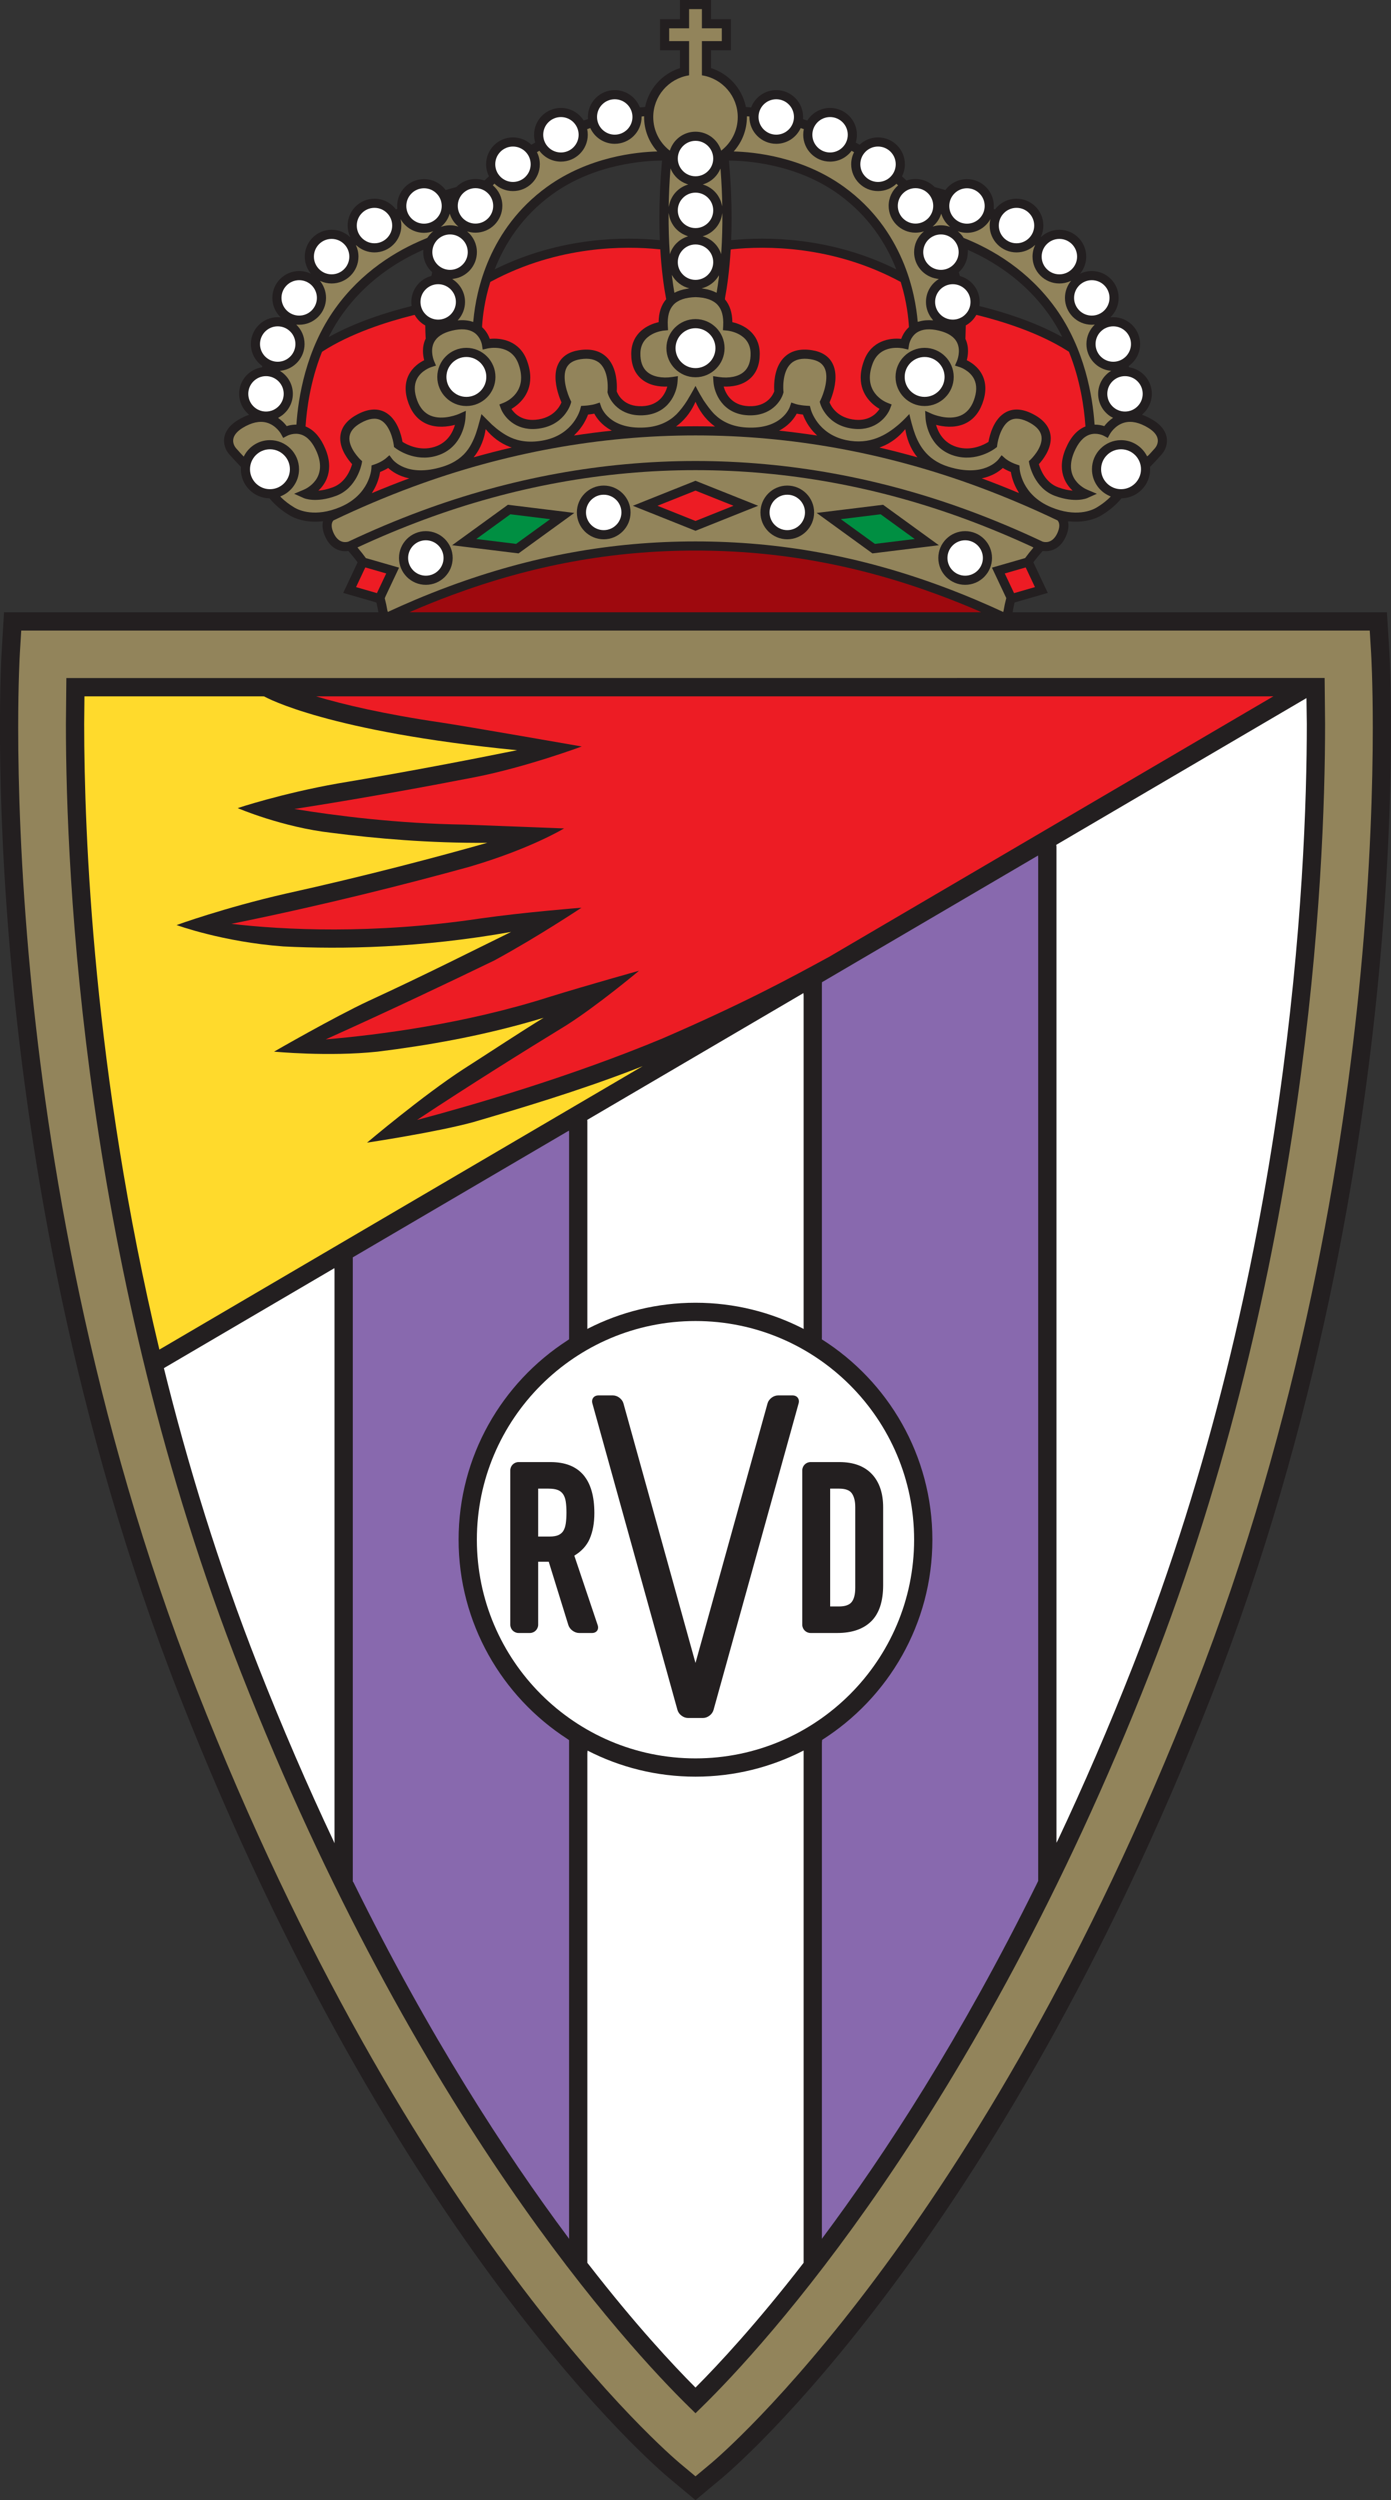 <?xml version="1.0" encoding="UTF-8"?>
<svg xmlns="http://www.w3.org/2000/svg" xmlns:xlink="http://www.w3.org/1999/xlink" width="380.65pt" height="683.99pt" viewBox="0 0 380.65 683.99" version="1.1">
<rect x="0" y="0" width="380.65" height="683.99" fill="#333333" stroke="none"/>
<defs>
<clipPath id="clip1">
  <path d="M 0 0 L 380.648 0 L 380.648 683.988 L 0 683.988 Z M 0 0 "/>
</clipPath>
</defs>
<g id="surface1">
<g clip-path="url(#clip1)" clip-rule="nonzero">
<path style=" stroke:none;fill-rule:nonzero;fill:rgb(13.699%,12.199%,12.5%);fill-opacity:1;" d="M 124.934 51.113 C 126.266 49.785 128.102 48.965 130.121 48.965 C 130.98 48.965 131.809 49.109 132.574 49.383 L 133.812 48.238 C 133.309 47.246 133.027 46.121 133.027 44.938 C 133.027 40.883 136.32 37.59 140.371 37.59 C 142.324 37.59 144.102 38.352 145.414 39.598 L 146.465 39 C 146.262 38.324 146.152 37.613 146.152 36.871 C 146.152 32.82 149.445 29.527 153.496 29.527 C 156.113 29.527 158.414 30.902 159.719 32.965 L 160.902 32.578 C 160.887 32.387 160.879 32.191 160.879 31.996 C 160.879 27.945 164.176 24.652 168.227 24.652 C 171.352 24.652 174.027 26.609 175.086 29.367 L 175.34 29.371 C 175.691 29.34 176.016 29.309 176.305 29.289 L 176.535 29.27 C 177.527 24.316 181.133 20.289 185.852 18.703 L 186.074 18.645 L 186.074 13.957 L 186.062 13.746 L 180.621 13.746 L 180.621 5.246 L 186.062 5.246 L 186.074 5.039 L 186.074 -0.004 L 194.574 -0.004 L 194.574 5.02 L 194.559 5.246 L 200.023 5.246 L 200.023 13.746 L 194.562 13.746 L 194.574 14 L 194.574 18.645 L 194.664 18.66 C 199.324 20.176 202.922 24.062 204.031 28.887 L 204.09 29.27 C 204.441 29.297 204.852 29.328 205.312 29.371 L 205.555 29.383 C 206.613 26.617 209.289 24.652 212.422 24.652 C 216.473 24.652 219.77 27.945 219.77 31.996 C 219.77 32.195 219.762 32.391 219.746 32.582 L 220.922 32.98 C 222.223 30.906 224.527 29.527 227.148 29.527 C 231.199 29.527 234.496 32.82 234.496 36.871 C 234.496 37.613 234.387 38.324 234.184 39 L 235.23 39.598 C 236.547 38.352 238.324 37.59 240.273 37.59 C 244.324 37.59 247.621 40.883 247.621 44.938 C 247.621 46.129 247.336 47.254 246.828 48.25 L 248.059 49.391 C 248.828 49.113 249.66 48.965 250.523 48.965 C 252.461 48.965 254.227 49.719 255.539 50.945 L 255.797 51.184 C 256.68 51.414 257.605 51.672 258.566 51.957 L 258.699 51.996 C 260.039 50.184 262.191 49.004 264.613 49.004 C 268.664 49.004 271.961 52.301 271.961 56.352 C 271.961 56.617 271.945 56.887 271.918 57.145 L 272.285 57.309 C 273.629 55.52 275.766 54.359 278.172 54.359 C 282.219 54.359 285.516 57.656 285.516 61.707 C 285.516 62.742 285.301 63.73 284.91 64.625 L 284.785 64.934 C 286.109 63.652 287.914 62.859 289.898 62.859 C 293.949 62.859 297.246 66.156 297.246 70.207 C 297.246 71.832 296.715 73.336 295.816 74.555 L 295.531 74.906 C 296.512 74.422 297.609 74.152 298.773 74.152 C 302.824 74.152 306.121 77.445 306.121 81.496 C 306.121 83.512 305.309 85.336 303.992 86.664 L 303.828 86.82 C 304.098 86.789 304.371 86.777 304.648 86.777 C 308.699 86.777 311.996 90.07 311.996 94.121 C 311.996 96.605 310.758 98.801 308.871 100.133 L 308.98 100.484 C 312.5 101.027 315.203 104.078 315.203 107.746 C 315.203 109.906 314.266 111.852 312.777 113.199 L 312.527 113.484 C 313.516 113.82 314.523 114.301 315.551 114.93 C 318.281 116.602 319.09 118.496 319.285 119.793 C 319.523 121.359 319.008 123.047 317.906 124.297 C 317.031 125.297 316.074 126.324 315.156 127.281 L 314.703 127.711 C 314.723 127.93 314.734 128.148 314.734 128.375 C 314.734 132.633 311.371 136.117 307.164 136.32 L 306.902 136.324 C 305.688 137.805 303.883 139.523 301.262 141.066 C 300.223 141.68 297.164 143.113 292.586 142.629 L 292.258 142.664 C 292.5 143.703 292.445 145.105 291.617 146.898 C 290.047 150.297 287.426 150.961 285.551 150.758 L 285.301 150.766 C 284.512 151.652 283.637 152.699 282.781 153.844 L 282.867 154.02 L 286.73 162.211 L 277.98 164.73 L 277.641 164.859 C 277.473 165.562 277.336 166.223 277.223 166.828 L 277.121 167.508 L 379.539 167.508 L 380.195 178.309 C 380.281 179.75 382.277 214.227 377.297 266.828 C 372.703 315.309 361.02 388.906 331.418 464.215 C 272.449 614.238 200.723 675.305 197.695 677.832 L 190.324 683.988 L 182.949 677.832 C 179.926 675.305 108.195 614.238 49.227 464.215 C 19.629 388.906 7.941 315.309 3.352 266.828 C -1.633 214.23 0.363 179.75 0.453 178.309 L 1.105 167.508 L 103.562 167.508 L 103.453 166.977 C 103.336 166.328 103.191 165.621 103.008 164.871 L 102.617 164.719 L 93.918 162.211 L 97.684 154.219 L 97.859 153.84 C 97.094 152.812 96.309 151.863 95.586 151.035 L 95.332 150.742 C 93.5 151.023 90.68 150.477 89.031 146.898 C 88.188 145.074 88.145 143.656 88.402 142.609 L 88.117 142.625 C 83.508 143.129 80.426 141.68 79.383 141.066 C 76.953 139.637 75.227 138.055 74.016 136.648 L 73.746 136.332 C 69.414 136.266 65.914 132.719 65.914 128.375 L 65.926 127.738 C 64.879 126.652 63.758 125.453 62.738 124.297 C 61.637 123.047 61.121 121.359 61.359 119.793 C 61.555 118.496 62.363 116.602 65.094 114.93 C 66.141 114.293 67.164 113.805 68.168 113.469 L 67.852 113.184 C 66.371 111.84 65.441 109.898 65.441 107.746 C 65.441 104.07 68.156 101.016 71.688 100.484 L 71.789 100.141 C 69.895 98.812 68.652 96.609 68.652 94.121 C 68.652 90.07 71.945 86.777 75.996 86.777 C 76.266 86.777 76.527 86.789 76.789 86.816 L 76.66 86.672 C 75.344 85.34 74.527 83.512 74.527 81.496 C 74.527 77.445 77.82 74.152 81.871 74.152 C 83.012 74.152 84.094 74.41 85.059 74.879 L 84.98 74.754 C 83.992 73.5 83.402 71.922 83.402 70.207 C 83.402 66.156 86.695 62.859 90.746 62.859 C 92.727 62.859 94.523 63.645 95.848 64.922 L 95.809 64.789 C 95.375 63.852 95.133 62.805 95.133 61.707 C 95.133 57.656 98.426 54.359 102.477 54.359 C 104.887 54.359 107.023 55.523 108.367 57.316 L 108.723 57.102 C 108.699 56.855 108.688 56.605 108.688 56.352 C 108.688 52.301 111.98 49.004 116.031 49.004 C 118.453 49.004 120.605 50.18 121.945 51.992 L 122.074 51.957 C 123.012 51.68 123.918 51.426 124.789 51.199 L 124.934 51.113 M 135.801 73.484 C 153.715 64.719 171.141 64.789 180.254 65.68 L 180.562 65.707 C 180.488 63.805 180.441 61.773 180.441 59.609 C 180.441 54.984 180.656 49.738 181.16 43.934 C 176.938 43.941 162.906 44.656 151.172 53.137 C 142.812 59.176 138.066 66.812 135.375 73.691 L 135.801 73.484 M 245.121 73.312 C 242.406 66.531 237.68 59.066 229.477 53.137 C 217.738 44.656 203.711 43.941 199.484 43.934 C 199.988 49.738 200.203 54.984 200.203 59.609 C 200.203 61.758 200.16 63.773 200.086 65.664 L 200.324 65.688 C 209.484 64.781 227.137 64.695 245.223 73.672 L 245.121 73.312 M 264.836 68.984 C 264.836 71.16 263.887 73.117 262.379 74.465 L 262.672 75.512 C 265.789 76.363 268.086 79.219 268.086 82.602 C 268.086 82.891 268.07 83.176 268.035 83.453 L 268.004 83.727 C 274.473 85.324 282.922 87.953 290.324 92.012 L 290.664 92.125 C 289.59 89.992 288.34 87.883 286.883 85.852 C 280.461 76.895 272.055 71.535 264.875 68.367 L 264.836 68.984 M 115.324 68.566 C 108.246 71.762 100.055 77.078 93.762 85.852 C 92.41 87.738 91.234 89.691 90.215 91.668 L 89.926 92.23 C 97.258 88.141 105.68 85.473 112.207 83.836 L 112.645 83.711 C 112.59 83.348 112.562 82.977 112.562 82.602 C 112.562 79.191 114.895 76.316 118.047 75.492 L 118.277 74.473 C 116.766 73.125 115.812 71.164 115.812 68.984 C 115.812 68.766 115.82 68.547 115.84 68.332 L 115.324 68.566 "/>
</g>
<path style=" stroke:none;fill-rule:nonzero;fill:rgb(100%,100%,100%);fill-opacity:1;" d="M 130.496 421.234 C 130.496 388.246 157.336 361.406 190.324 361.406 C 223.312 361.406 250.148 388.246 250.148 421.234 C 250.148 454.223 223.312 481.062 190.324 481.062 C 157.336 481.062 130.496 454.223 130.496 421.234 "/>
<path style=" stroke:none;fill-rule:nonzero;fill:rgb(100%,100%,100%);fill-opacity:1;" d="M 289.5 503.395 C 296.438 488.672 303.324 472.82 310.012 455.801 C 352.977 346.5 357.613 239.145 357.613 198.062 L 357.516 190.984 L 289.051 231.129 L 289.102 231.645 L 289.102 504.145 L 289.5 503.395 "/>
<path style=" stroke:none;fill-rule:nonzero;fill:rgb(100%,100%,100%);fill-opacity:1;" d="M 219.914 363.082 L 219.914 272.395 L 219.863 271.691 L 160.707 306.371 L 160.73 306.895 L 160.73 363.582 L 161.055 363.398 C 169.852 358.93 179.801 356.406 190.324 356.406 C 200.988 356.406 211.059 358.996 219.938 363.578 L 219.914 363.082 "/>
<path style=" stroke:none;fill-rule:nonzero;fill:rgb(100%,100%,100%);fill-opacity:1;" d="M 160.73 479.645 L 160.73 619.082 L 161.27 619.75 C 173.91 636.02 184.164 647.016 190.324 653.191 C 196.57 646.93 207.027 635.707 219.91 619.062 L 219.914 618.207 L 219.914 479.395 L 219.91 478.906 C 211.035 483.48 200.977 486.062 190.324 486.062 C 179.691 486.062 169.648 483.488 160.789 478.934 L 160.73 479.645 "/>
<path style=" stroke:none;fill-rule:nonzero;fill:rgb(100%,100%,100%);fill-opacity:1;" d="M 91.543 347.52 L 91.543 504.27 L 91.25 503.613 C 84.277 488.828 77.355 472.902 70.633 455.801 C 59.77 428.164 51.359 400.652 44.852 374.305 L 45.441 373.949 L 91.508 346.941 L 91.543 347.52 "/>
<path style=" stroke:none;fill-rule:nonzero;fill:rgb(57.3%,51.799%,35.699%);fill-opacity:1;" d="M 374.832 172.508 C 374.98 174.957 375.203 178.613 375.203 178.613 C 375.242 179.254 375.664 186.527 375.664 199.102 C 375.664 214.438 375.035 237.66 372.32 266.355 C 367.758 314.516 356.152 387.617 326.766 462.383 C 268.258 611.234 197.477 671.5 194.492 673.996 C 194.492 673.996 191.996 676.078 190.324 677.477 C 188.652 676.078 186.156 673.996 186.156 673.996 C 183.172 671.5 112.391 611.23 53.883 462.383 C 24.492 387.621 12.887 314.516 8.328 266.355 C 5.609 237.66 4.98 214.438 4.98 199.102 C 4.98 186.527 5.402 179.254 5.441 178.613 C 5.441 178.613 5.664 174.957 5.812 172.508 C 10.457 172.508 372.379 172.508 374.832 172.508 M 18.16 185.508 L 18.035 198.062 C 18.035 239.43 22.707 347.531 65.98 457.629 C 113.914 579.578 171.934 642.207 188.574 658.5 L 190.324 660.211 L 192.074 658.5 C 208.715 642.207 266.734 579.574 314.664 457.629 C 357.941 347.531 362.613 239.43 362.613 198.062 L 362.488 185.48 L 18.16 185.508 "/>
<path style=" stroke:none;fill-rule:nonzero;fill:rgb(92.899%,10.999%,14.099%);fill-opacity:1;" d="M 226.965 261.73 L 348.473 190.492 L 347.199 190.508 C 308.547 190.508 171.031 190.508 88.039 190.508 L 86.504 190.516 C 93.816 192.695 104.926 195.359 120.887 197.699 C 126.949 198.59 159.191 204.223 159.191 204.223 C 159.191 204.223 144.121 209.832 129.988 212.617 C 115.984 215.336 98.418 218.551 80.555 221.32 C 91.855 223.168 108.688 225.32 127.133 225.598 C 143.371 226.207 154.355 226.641 154.355 226.641 C 154.355 226.641 145.246 232.207 128.422 237.145 C 111.848 241.711 88.84 247.586 63.301 252.75 C 77.562 254.395 101.809 255.688 131.348 251.293 C 143.246 249.582 159.125 248.332 159.125 248.332 C 159.125 248.332 147.121 256.332 135.27 262.762 C 122.652 268.871 106.344 276.613 89.121 284.359 C 103.523 283.141 127.316 280.113 150.566 272.668 C 161.371 269.332 174.879 265.578 174.879 265.578 C 174.879 265.578 163.371 275.207 154.867 280.57 C 143.414 287.57 128.672 296.773 114.117 306.406 C 129.789 302.23 156.402 294.477 181.348 284.082 C 203.746 274.375 215.996 267.707 226.965 261.73 "/>
<path style=" stroke:none;fill-rule:nonzero;fill:rgb(100%,85.5%,17.299%);fill-opacity:1;" d="M 173.695 292.527 C 158.309 298.469 142.227 303.27 129.621 306.957 C 119.688 309.719 100.438 312.609 100.438 312.609 C 100.438 312.609 115.754 299.66 126.871 292.457 C 135.078 287.203 141.836 282.703 148.762 278.445 C 132.062 283.488 116.602 286.062 103.371 287.707 C 89.863 289.148 75 287.707 75 287.707 C 75 287.707 91.34 278.285 100.871 273.832 C 116.523 266.625 129.406 260.078 139.871 254.957 C 115.113 259.352 93.504 259.75 77.496 258.922 C 60.996 257.707 48.316 253.078 48.316 253.078 C 48.316 253.078 61.371 248.332 78.082 244.512 C 100.371 239.578 119.812 234.406 133.359 230.574 C 117.602 230.707 102.656 229.387 90.777 227.848 C 77.246 226.332 65.035 221.082 65.035 221.082 C 65.035 221.082 76.996 217.082 92.34 214.359 C 111.402 211.18 129.199 207.73 141.488 205.242 C 89.852 200.176 73.023 190.945 72.266 190.516 L 71.418 190.508 C 43.141 190.508 24.25 190.508 23.109 190.508 C 23.082 193.301 23.035 198.062 23.035 198.062 C 23.035 228.086 25.512 293.512 43.613 369.219 L 44.336 368.801 L 175.891 291.672 L 173.695 292.527 "/>
<path style=" stroke:none;fill-rule:nonzero;fill:rgb(57.3%,51.799%,35.699%);fill-opacity:1;" d="M 112.727 133.262 C 138.016 123.879 164.121 119.121 190.324 119.121 C 216.523 119.121 242.633 123.879 267.922 133.262 C 275.051 135.906 282.469 139.059 289.383 142.371 C 289.527 142.512 289.879 142.93 289.879 143.785 C 289.879 144.309 289.746 144.984 289.348 145.848 C 287.945 148.891 285.738 148.324 285.277 148.164 C 278.809 145.105 272.152 142.297 265.484 139.824 C 240.977 130.734 215.688 126.121 190.324 126.121 C 164.957 126.121 139.668 130.734 115.16 139.824 C 108.496 142.297 101.84 145.105 95.371 148.164 C 94.91 148.324 92.703 148.891 91.297 145.848 C 90.902 144.984 90.766 144.309 90.766 143.785 C 90.766 142.93 91.117 142.512 91.262 142.371 C 98.18 139.059 105.594 135.906 112.727 133.262 "/>
<path style=" stroke:none;fill-rule:nonzero;fill:rgb(57.3%,51.799%,35.699%);fill-opacity:1;" d="M 105.516 163.113 L 109.203 155.297 L 100.547 152.805 L 100.133 152.699 C 99.453 151.766 98.758 150.895 98.094 150.109 L 97.824 149.77 C 103.84 146.973 109.934 144.43 116.031 142.168 C 140.258 133.18 165.254 128.621 190.324 128.621 C 215.391 128.621 240.387 133.18 264.617 142.168 C 270.621 144.398 276.625 146.898 282.48 149.613 L 282.805 149.812 C 282.07 150.668 281.289 151.637 280.527 152.676 L 279.984 152.836 L 271.445 155.297 L 275.23 163.324 L 275.371 163.621 C 275.043 164.875 274.809 166.027 274.641 167.023 L 274.543 167.43 C 270.105 165.363 264.375 162.879 257.836 160.449 C 235.473 152.156 213.391 148.121 190.324 148.121 C 167.258 148.121 145.176 152.156 122.812 160.449 C 116.285 162.871 110.566 165.355 106.133 167.414 L 105.996 166.957 C 105.832 165.992 105.605 164.883 105.289 163.676 L 105.516 163.113 M 157.859 140.191 C 157.859 144.242 161.156 147.539 165.207 147.539 C 169.258 147.539 172.555 144.242 172.555 140.191 C 172.555 136.141 169.258 132.844 165.207 132.844 C 161.156 132.844 157.859 136.141 157.859 140.191 M 173.184 138.371 L 190.324 145.219 L 207.465 138.371 L 190.324 131.527 L 173.184 138.371 M 123.727 149.168 L 141.902 151.398 L 157.164 140.328 L 138.988 138.098 L 123.727 149.168 M 223.48 140.328 L 238.742 151.398 L 256.922 149.168 L 241.66 138.098 L 223.48 140.328 M 208.094 140.191 C 208.094 144.242 211.387 147.539 215.438 147.539 C 219.488 147.539 222.785 144.242 222.785 140.191 C 222.785 136.141 219.488 132.844 215.438 132.844 C 211.387 132.844 208.094 136.141 208.094 140.191 M 256.77 152.652 C 256.77 156.703 260.066 160 264.117 160 C 268.168 160 271.465 156.703 271.465 152.652 C 271.465 148.602 268.168 145.309 264.117 145.309 C 260.066 145.309 256.77 148.602 256.77 152.652 M 116.531 145.309 C 112.48 145.309 109.184 148.602 109.184 152.652 C 109.184 156.703 112.48 160 116.531 160 C 120.578 160 123.879 156.703 123.879 152.652 C 123.879 148.602 120.578 145.309 116.531 145.309 "/>
<path style=" stroke:none;fill-rule:nonzero;fill:rgb(57.3%,51.799%,35.699%);fill-opacity:1;" d="M 66.699 124.926 C 65.988 124.176 65.277 123.398 64.617 122.648 C 64.387 122.383 63.641 121.422 63.832 120.168 C 64 119.062 64.887 117.988 66.398 117.062 C 68.812 115.59 71.012 115.098 72.934 115.613 C 75.555 116.312 76.887 118.691 76.898 118.719 L 77.496 119.809 L 78.602 119.219 C 78.621 119.207 80.484 118.219 82.516 118.93 C 84.219 119.527 85.633 121.145 86.719 123.73 C 89.75 130.938 83.828 133.68 83.141 133.969 L 80.492 135.086 L 83.113 136.262 C 83.242 136.324 86.41 137.691 91.926 135.672 C 97.656 133.574 98.926 127.129 98.977 126.852 L 99.102 126.184 L 98.602 125.711 C 98.57 125.68 95.262 122.52 95.637 119.477 C 95.812 118.031 96.855 116.766 98.734 115.715 C 100.922 114.484 102.742 114.227 104.145 114.941 C 106.598 116.191 107.582 120.293 107.758 121.766 L 107.816 122.285 L 108.23 122.609 C 108.441 122.773 113.441 126.574 119.617 124.652 C 126.859 122.398 127.352 114.766 127.371 114.441 L 127.48 112.395 L 125.609 113.234 C 125.566 113.254 121.266 115.145 117.82 113.707 C 116.164 113.016 114.938 111.617 114.168 109.562 C 113.324 107.293 113.285 105.34 114.062 103.75 C 115.242 101.332 117.965 100.449 117.992 100.441 L 119.312 100.023 L 118.77 98.746 C 118.758 98.719 117.605 96.004 118.758 93.691 C 119.523 92.152 121.176 91.066 123.668 90.461 C 126.246 89.836 128.285 90.012 129.738 90.98 C 131.535 92.18 131.883 94.285 131.887 94.309 L 132.094 95.637 L 133.406 95.34 C 133.664 95.281 139.754 93.945 141.828 99.438 C 144.762 107.219 138.52 109.926 137.797 110.207 L 136.645 110.66 L 137.078 111.816 C 137.887 113.938 140.941 117.82 146.727 117.336 C 154.355 116.695 156.129 110.633 156.203 110.375 L 156.328 109.914 L 156.117 109.484 C 155.344 107.926 153.648 103.281 155.055 100.566 C 155.703 99.32 156.945 98.57 158.855 98.273 C 161.211 97.91 163.02 98.316 164.238 99.48 C 166.797 101.934 166.262 107.016 166.254 107.066 L 166.23 107.305 L 166.293 107.535 C 166.902 109.758 169.691 113.887 175.883 113.621 C 182.969 113.32 185.215 107.492 185.41 104.453 L 185.512 102.902 L 183.973 103.137 C 181.156 103.57 178.574 103.039 177.074 101.719 C 175.805 100.602 175.191 98.871 175.246 96.57 C 175.383 91.117 181.359 90.477 181.613 90.449 L 182.809 90.336 L 182.746 89.137 C 182.602 86.594 183.113 84.668 184.277 83.406 C 185.5 82.074 187.547 81.363 190.355 81.289 C 193.102 81.363 195.148 82.074 196.371 83.406 C 197.531 84.668 198.047 86.594 197.902 89.137 L 197.832 90.336 L 199.031 90.449 C 199.285 90.477 205.262 91.117 205.398 96.57 C 205.457 98.871 204.844 100.602 203.57 101.719 C 202.07 103.039 199.492 103.57 196.672 103.137 L 195.133 102.902 L 195.234 104.453 C 195.434 107.492 197.68 113.32 204.762 113.621 C 210.957 113.887 213.746 109.758 214.355 107.535 L 214.418 107.305 L 214.391 107.066 C 214.387 107.016 213.852 101.93 216.41 99.48 C 217.625 98.316 219.438 97.91 221.789 98.273 C 223.699 98.57 224.945 99.32 225.59 100.566 C 227 103.281 225.301 107.922 224.527 109.484 L 224.316 109.91 L 224.445 110.375 C 224.516 110.633 226.289 116.695 233.922 117.336 C 239.703 117.82 242.758 113.938 243.566 111.816 L 244.008 110.66 L 242.852 110.207 C 242.129 109.926 235.883 107.219 238.816 99.438 C 240.891 93.945 246.98 95.281 247.238 95.34 L 248.547 95.641 L 248.762 94.309 C 248.766 94.285 249.109 92.18 250.91 90.98 C 252.359 90.012 254.402 89.836 256.98 90.461 C 259.473 91.066 261.121 92.152 261.887 93.691 C 263.039 96.004 261.891 98.719 261.879 98.746 L 261.328 100.02 L 262.652 100.441 C 262.68 100.449 265.402 101.332 266.586 103.75 C 267.359 105.34 267.324 107.293 266.477 109.562 C 265.711 111.617 264.48 113.016 262.824 113.707 C 259.379 115.145 255.078 113.254 255.039 113.234 L 253.168 112.395 L 253.277 114.441 C 253.293 114.766 253.789 122.398 261.027 124.652 C 267.203 126.574 272.207 122.777 272.414 122.609 L 272.828 122.289 L 272.891 121.766 C 273.062 120.293 274.051 116.191 276.504 114.941 C 277.902 114.227 279.723 114.484 281.914 115.715 C 283.789 116.766 284.836 118.031 285.012 119.477 C 285.387 122.52 282.074 125.68 282.043 125.711 L 281.547 126.18 L 281.672 126.852 C 281.723 127.129 282.992 133.574 288.719 135.672 C 294.234 137.691 297.402 136.324 297.535 136.262 L 300.16 135.09 L 297.504 133.969 C 296.82 133.68 290.898 130.938 293.926 123.73 C 295.016 121.145 296.43 119.527 298.129 118.93 C 300.164 118.219 302.027 119.207 302.047 119.219 L 303.141 119.812 L 303.746 118.719 C 303.762 118.691 305.09 116.312 307.715 115.613 C 309.637 115.098 311.836 115.59 314.246 117.062 C 315.758 117.988 316.648 119.062 316.816 120.168 C 317.004 121.422 316.262 122.383 316.027 122.648 C 315.473 123.281 314.879 123.934 314.277 124.574 L 313.91 124.852 C 312.609 122.227 309.898 120.414 306.773 120.414 C 302.387 120.414 298.816 123.984 298.816 128.375 C 298.816 131.602 300.746 134.387 303.516 135.633 L 303.965 135.844 C 302.977 136.848 301.68 137.918 299.992 138.91 C 298.809 139.609 294.414 141.586 287.629 138.758 C 279.516 135.379 279.039 128.48 279.023 128.184 L 278.977 127.336 L 278.172 127.062 C 276.227 126.414 275.117 125.449 275.105 125.441 L 274.09 124.547 L 273.266 125.633 C 273.109 125.84 269.316 130.719 259.52 127.68 C 253.246 125.73 251.121 121.164 249.957 117.5 C 249.246 115.125 248.836 113.27 248.836 113.27 C 248.836 113.27 247.332 114.957 245.746 116.289 C 242.625 118.918 238.086 121.805 231.535 120.402 C 223.695 118.719 221.934 112.215 221.859 111.941 L 221.633 111.059 L 220.723 111 C 218.828 110.887 217.73 110.527 217.719 110.523 L 216.535 110.125 L 216.129 111.316 C 216.043 111.57 213.922 117.52 204.223 116.957 C 200.172 116.723 197.398 115.191 195.508 113.32 C 194.449 112.273 193.332 110.707 192.496 109.457 C 190.996 107 190.328 105.574 190.328 105.574 C 190.328 105.574 189.512 107.152 188.039 109.582 C 187.293 110.812 186.02 112.461 185.105 113.355 C 183.215 115.211 180.449 116.727 176.426 116.957 C 166.727 117.52 164.605 111.57 164.52 111.316 L 164.121 110.133 L 162.93 110.523 C 162.918 110.527 161.82 110.887 159.926 111 L 159.016 111.055 L 158.785 111.941 C 158.715 112.215 156.949 118.719 149.109 120.402 C 145.191 121.238 142.094 120.766 139.672 119.656 C 137.84 118.816 136.082 117.5 134.621 116.164 C 133.289 114.875 131.746 113.289 131.746 113.289 C 131.746 113.289 131.316 115.023 130.746 117 C 130.207 118.875 129.375 121.113 128.086 122.93 C 126.711 124.863 124.582 126.605 121.129 127.68 C 111.332 130.719 107.535 125.84 107.379 125.633 L 106.566 124.551 L 105.539 125.441 C 105.531 125.449 104.422 126.414 102.477 127.062 L 101.672 127.332 L 101.625 128.184 C 101.609 128.48 101.133 135.379 93.016 138.758 C 86.234 141.586 81.84 139.609 80.652 138.91 C 79.098 137.996 77.875 137.012 76.918 136.078 L 76.707 135.809 C 79.703 134.664 81.832 131.762 81.832 128.375 C 81.832 123.984 78.262 120.414 73.871 120.414 C 70.887 120.414 68.281 122.066 66.918 124.504 L 66.699 124.926 M 182.363 95.25 C 182.363 99.641 185.934 103.211 190.324 103.211 C 194.715 103.211 198.281 99.641 198.281 95.25 C 198.281 90.863 194.715 87.293 190.324 87.293 C 185.934 87.293 182.363 90.863 182.363 95.25 M 119.664 103.125 C 119.664 107.512 123.234 111.082 127.621 111.082 C 132.012 111.082 135.582 107.512 135.582 103.125 C 135.582 98.734 132.012 95.164 127.621 95.164 C 123.234 95.164 119.664 98.734 119.664 103.125 M 245.066 103.125 C 245.066 107.512 248.637 111.082 253.023 111.082 C 257.414 111.082 260.984 107.512 260.984 103.125 C 260.984 98.734 257.414 95.164 253.023 95.164 C 248.637 95.164 245.066 98.734 245.066 103.125 "/>
<path style=" stroke:none;fill-rule:nonzero;fill:rgb(62%,3.899%,5.499%);fill-opacity:1;" d="M 268.496 167.508 L 112.062 167.508 L 112.746 167.188 C 116.012 165.777 119.691 164.273 123.684 162.797 C 145.762 154.605 167.559 150.621 190.324 150.621 C 213.086 150.621 234.887 154.605 256.965 162.797 C 260.906 164.258 264.547 165.738 267.781 167.137 L 268.496 167.508 "/>
<path style=" stroke:none;fill-rule:nonzero;fill:rgb(53.299%,41.199%,68.199%);fill-opacity:1;" d="M 224.914 476.707 L 224.914 612.02 L 224.902 612.496 C 242.129 589.445 262.961 557.43 283.672 515.48 L 284.102 514.582 L 284.102 234.832 L 284.066 234.051 L 224.938 268.715 L 224.914 269.27 L 224.914 365.832 L 224.895 366.418 C 243.062 377.914 255.148 398.191 255.148 421.234 C 255.148 444.242 243.102 464.488 224.984 475.996 L 224.914 476.707 "/>
<path style=" stroke:none;fill-rule:nonzero;fill:rgb(53.299%,41.199%,68.199%);fill-opacity:1;" d="M 155.266 475.742 C 137.371 464.191 125.496 444.074 125.496 421.234 C 125.496 398.41 137.355 378.305 155.23 366.75 L 155.73 366.395 L 155.73 309.707 L 155.68 309.32 L 96.543 343.988 L 96.543 514.707 L 96.762 515.043 C 117.426 556.977 138.227 589.012 155.457 612.113 L 155.73 612.52 L 155.73 476.082 L 155.266 475.742 "/>
<path style=" stroke:none;fill-rule:nonzero;fill:rgb(92.899%,10.999%,14.099%);fill-opacity:1;" d="M 134.465 76.977 C 152.902 67.094 171.203 67.258 180.297 68.191 L 180.688 68.207 C 181.027 74.055 181.672 78.484 182.234 81.477 L 182.309 81.855 C 180.953 83.406 180.266 85.523 180.234 88.145 C 177.207 88.797 172.883 91.09 172.746 96.508 C 172.746 96.629 172.742 96.75 172.742 96.867 C 172.742 99.77 173.645 102.031 175.422 103.598 C 177.637 105.543 180.559 105.836 182.617 105.758 C 182.062 107.707 180.465 110.926 175.777 111.125 C 170.613 111.344 169.055 107.859 168.766 107.051 C 168.785 106.805 168.809 106.445 168.809 105.895 C 168.809 103.828 168.438 100.051 165.977 97.684 C 164.168 95.945 161.645 95.312 158.473 95.805 C 155.754 96.227 153.859 97.441 152.836 99.422 C 152.238 100.574 152.016 101.871 152.016 103.16 C 152.016 106.094 153.148 108.969 153.645 110.09 C 153.188 111.203 151.461 114.43 146.52 114.844 C 142.73 115.16 140.793 113.145 139.953 111.883 C 141.82 110.77 145.113 108.137 145.113 103.309 C 145.113 101.91 144.836 100.332 144.168 98.555 C 142.16 93.234 137.184 92.371 134.027 92.711 C 133.703 91.805 133.086 90.562 131.93 89.523 L 131.941 89.039 C 132.105 86.43 132.621 82.117 134.168 77.141 L 134.465 76.977 "/>
<path style=" stroke:none;fill-rule:nonzero;fill:rgb(92.899%,10.999%,14.099%);fill-opacity:1;" d="M 83.996 116.836 C 86.09 117.809 87.777 119.797 89.023 122.762 C 89.727 124.434 90.078 126.031 90.078 127.539 C 90.078 128.738 89.855 129.883 89.41 130.965 C 88.844 132.344 87.988 133.418 87.125 134.234 C 88.18 134.148 89.496 133.898 91.066 133.324 C 94.598 132.031 95.957 128.391 96.359 126.984 C 95.324 125.855 93.105 123.086 93.105 119.949 C 93.105 119.695 93.121 119.438 93.152 119.18 C 93.43 116.898 94.895 114.996 97.512 113.531 C 100.477 111.867 103.094 111.594 105.289 112.719 C 108.777 114.504 109.867 119.254 110.145 120.891 C 111.266 121.605 114.805 123.531 118.879 122.266 C 122.512 121.133 123.934 118.207 124.5 116.23 C 122.559 116.742 119.605 117.152 116.871 116.02 C 114.547 115.051 112.848 113.172 111.828 110.434 C 111.277 108.961 111.004 107.57 111.004 106.266 C 111.004 104.961 111.277 103.742 111.828 102.625 C 112.926 100.398 114.844 99.156 116.082 98.547 C 115.91 97.887 115.746 97.012 115.746 96.02 C 115.746 94.949 115.938 93.762 116.508 92.602 L 116.469 92.25 C 116.418 91.273 116.387 90.27 116.379 89.25 L 116.371 89.039 C 115.156 88.371 114.152 87.367 113.48 86.152 L 113.066 86.234 C 105.734 88.07 95.867 91.23 88.148 96.227 L 87.98 96.602 C 84.91 104.406 83.922 112 83.613 116.664 L 83.996 116.836 "/>
<path style=" stroke:none;fill-rule:nonzero;fill:rgb(92.899%,10.999%,14.099%);fill-opacity:1;" d="M 264.191 92.715 C 264.723 93.84 264.898 94.984 264.898 96.02 C 264.898 97.012 264.734 97.887 264.562 98.547 C 265.805 99.156 267.719 100.398 268.816 102.625 C 269.367 103.742 269.645 104.961 269.645 106.266 C 269.645 107.57 269.371 108.961 268.82 110.434 C 267.797 113.172 266.102 115.051 263.773 116.02 C 261.043 117.152 258.09 116.742 256.148 116.23 C 256.715 118.207 258.137 121.133 261.77 122.266 C 265.844 123.531 269.383 121.605 270.5 120.891 C 270.781 119.254 271.871 114.504 275.359 112.719 C 277.551 111.594 280.168 111.867 283.137 113.531 C 285.75 114.996 287.219 116.898 287.492 119.18 C 287.523 119.438 287.539 119.695 287.539 119.949 C 287.539 123.086 285.324 125.855 284.285 126.984 C 284.691 128.391 286.051 132.031 289.578 133.324 C 291.148 133.898 292.465 134.148 293.52 134.234 C 292.66 133.418 291.805 132.344 291.234 130.965 C 290.789 129.883 290.566 128.738 290.566 127.539 C 290.566 126.031 290.918 124.434 291.621 122.762 C 292.945 119.613 294.766 117.566 297.039 116.672 L 297.008 116.293 C 296.668 111.527 295.625 103.965 292.52 96.242 L 292.004 95.91 C 284.227 91.012 274.418 87.922 267.203 86.141 L 267.07 86.324 C 266.402 87.457 265.438 88.395 264.285 89.035 C 264.285 89.035 264.289 89.582 264.246 90.75 C 264.207 91.914 264.191 92.715 264.191 92.715 "/>
<path style=" stroke:none;fill-rule:nonzero;fill:rgb(92.899%,10.999%,14.099%);fill-opacity:1;" d="M 248.391 89.84 C 247.441 90.809 246.914 91.895 246.621 92.711 C 243.461 92.371 238.488 93.234 236.48 98.555 C 235.809 100.332 235.531 101.91 235.531 103.309 C 235.531 108.137 238.828 110.77 240.691 111.883 C 239.852 113.145 237.914 115.16 234.129 114.844 C 229.188 114.43 227.457 111.203 227 110.09 C 227.496 108.969 228.633 106.094 228.633 103.16 C 228.633 101.871 228.41 100.574 227.812 99.422 C 226.789 97.441 224.891 96.227 222.176 95.805 C 219.004 95.312 216.48 95.945 214.672 97.684 C 212.211 100.051 211.84 103.828 211.84 105.895 C 211.84 106.445 211.863 106.805 211.883 107.051 C 211.59 107.859 210.031 111.344 204.867 111.125 C 200.184 110.926 198.582 107.707 198.031 105.758 C 200.09 105.836 203.012 105.543 205.223 103.598 C 207.004 102.031 207.902 99.77 207.902 96.867 C 207.902 96.75 207.902 96.629 207.898 96.508 C 207.762 91.09 203.438 88.797 200.414 88.145 C 200.383 85.555 199.711 83.457 198.387 81.91 L 198.414 81.465 C 198.973 78.488 199.613 74.086 199.953 68.289 L 200.242 68.203 C 209.348 67.254 227.871 67.055 246.488 77.141 L 246.605 77.547 C 248.145 82.656 248.602 87.02 248.734 89.5 L 248.391 89.84 "/>
<path style=" stroke:none;fill-rule:nonzero;fill:rgb(13.699%,12.199%,12.5%);fill-opacity:1;" d="M 150.637 399.996 C 158.605 399.996 162.648 404.695 162.648 413.957 C 162.648 416.672 162.215 419.043 161.359 421.008 C 160.547 422.883 159.121 424.414 157.164 425.598 L 163.555 444.605 C 163.953 445.789 163.258 446.758 162.012 446.758 L 158.469 446.758 C 157.223 446.758 155.898 445.781 155.531 444.59 C 155.531 444.59 150.402 428.023 150.164 427.258 L 147.273 427.258 C 147.273 428.324 147.273 444.488 147.273 444.488 C 147.273 445.734 146.254 446.758 145.008 446.758 L 141.906 446.758 C 140.66 446.758 139.641 445.734 139.641 444.488 L 139.641 402.266 C 139.641 401.016 140.66 399.996 141.906 399.996 L 150.637 399.996 M 147.273 407.258 C 147.273 408.258 147.273 419.371 147.273 420.371 C 148.086 420.371 150.383 420.371 150.383 420.371 C 151.434 420.371 152.27 420.23 152.867 419.945 C 153.441 419.672 153.871 419.293 154.176 418.785 C 154.492 418.258 154.715 417.582 154.828 416.781 C 154.953 415.93 155.016 414.934 155.016 413.812 C 155.016 412.695 154.953 411.699 154.828 410.848 C 154.715 410.055 154.477 409.375 154.121 408.828 C 153.781 408.301 153.316 407.918 152.703 407.66 C 152.055 407.391 151.168 407.258 150.066 407.258 C 150.066 407.258 148.059 407.258 147.273 407.258 "/>
<path style=" stroke:none;fill-rule:nonzero;fill:rgb(13.699%,12.199%,12.5%);fill-opacity:1;" d="M 221.812 446.758 C 220.562 446.758 219.543 445.734 219.543 444.488 L 219.543 402.266 C 219.543 401.016 220.562 399.996 221.812 399.996 L 229.719 399.996 C 233.551 399.996 236.539 401.102 238.594 403.281 C 240.641 405.453 241.676 408.508 241.676 412.355 L 241.676 433.691 C 241.676 438.102 240.582 441.418 238.422 443.551 C 236.266 445.676 233.145 446.758 229.148 446.758 L 221.812 446.758 M 227.176 407.258 C 227.176 408.332 227.176 438.422 227.176 439.496 C 227.922 439.496 229.594 439.496 229.594 439.496 C 231.23 439.496 232.387 439.102 233.031 438.324 C 233.703 437.512 234.043 436.176 234.043 434.352 L 234.043 412.336 C 234.043 410.672 233.715 409.383 233.07 408.5 C 232.469 407.676 231.301 407.258 229.594 407.258 C 229.594 407.258 227.922 407.258 227.176 407.258 "/>
<path style=" stroke:none;fill-rule:nonzero;fill:rgb(13.699%,12.199%,12.5%);fill-opacity:1;" d="M 210.039 383.941 C 210.371 382.738 211.664 381.758 212.914 381.758 L 216.883 381.758 C 218.129 381.758 218.879 382.738 218.543 383.941 L 195.258 467.82 C 194.922 469.023 193.629 470.008 192.383 470.008 L 188.266 470.008 C 187.02 470.008 185.727 469.023 185.391 467.82 L 162.105 383.941 C 161.77 382.738 162.52 381.758 163.766 381.758 L 167.734 381.758 C 168.98 381.758 170.273 382.738 170.609 383.941 L 190.324 454.957 L 210.039 383.941 "/>
<path style=" stroke:none;fill-rule:nonzero;fill:rgb(92.899%,10.999%,14.099%);fill-opacity:1;" d="M 190.324 134.219 C 191 134.488 197.262 136.988 200.727 138.371 C 197.262 139.758 191 142.258 190.324 142.527 C 189.648 142.258 183.387 139.758 179.922 138.371 C 183.387 136.988 189.648 134.488 190.324 134.219 "/>
<path style=" stroke:none;fill-rule:nonzero;fill:rgb(0%,56.099%,25.899%);fill-opacity:1;" d="M 139.66 140.699 C 140.367 140.785 146.852 141.582 150.555 142.035 C 147.469 144.273 141.816 148.371 141.23 148.797 C 140.523 148.711 134.039 147.914 130.34 147.461 C 133.426 145.223 139.074 141.125 139.66 140.699 "/>
<path style=" stroke:none;fill-rule:nonzero;fill:rgb(92.899%,10.999%,14.099%);fill-opacity:1;" d="M 99.969 155.238 C 101.223 155.602 104.051 156.414 105.688 156.887 C 104.961 158.426 103.707 161.09 103.148 162.27 C 101.895 161.906 99.066 161.094 97.43 160.621 C 98.156 159.082 99.41 156.422 99.969 155.238 "/>
<path style=" stroke:none;fill-rule:nonzero;fill:rgb(92.899%,10.999%,14.099%);fill-opacity:1;" d="M 280.68 155.238 C 281.234 156.422 282.488 159.082 283.215 160.621 C 281.578 161.094 278.75 161.906 277.496 162.27 C 276.938 161.09 275.684 158.426 274.957 156.887 C 276.594 156.414 279.422 155.602 280.68 155.238 "/>
<path style=" stroke:none;fill-rule:nonzero;fill:rgb(57.3%,51.799%,35.699%);fill-opacity:1;" d="M 125.223 61.801 C 124.297 60.973 123.586 59.918 123.172 58.727 L 123.078 58.438 C 122.645 59.895 121.773 61.164 120.613 62.09 L 120.941 61.977 C 121.641 61.758 122.387 61.637 123.156 61.637 C 123.957 61.637 124.727 61.766 125.449 62.004 L 125.223 61.801 "/>
<path style=" stroke:none;fill-rule:nonzero;fill:rgb(57.3%,51.799%,35.699%);fill-opacity:1;" d="M 255.215 61.98 C 256.23 61.137 257.016 60.027 257.465 58.758 L 257.578 58.461 C 258.008 59.895 258.863 61.145 260 62.062 L 259.73 61.988 C 259.023 61.762 258.27 61.637 257.488 61.637 C 256.801 61.637 256.133 61.73 255.504 61.91 L 255.215 61.98 "/>
<path style=" stroke:none;fill-rule:nonzero;fill:rgb(57.3%,51.799%,35.699%);fill-opacity:1;" d="M 118.316 63.461 C 117.785 63.93 117.32 64.473 116.941 65.074 L 116.199 65.391 C 108.434 68.586 98.977 74.293 91.73 84.395 C 83.629 95.691 81.594 108.969 81.113 116.168 L 80.664 116.176 C 79.789 116.215 79.027 116.395 78.461 116.582 C 77.969 115.934 77.188 115.066 76.094 114.34 L 76.434 114.125 C 78.645 112.859 80.137 110.473 80.137 107.746 C 80.137 105.086 78.715 102.754 76.59 101.465 L 76.91 101.414 C 80.531 100.965 83.344 97.863 83.344 94.121 C 83.344 92.039 82.473 90.152 81.074 88.816 L 81.25 88.82 C 81.453 88.836 81.664 88.844 81.871 88.844 C 85.922 88.844 89.219 85.551 89.219 81.496 C 89.219 79.727 88.59 78.098 87.539 76.824 L 87.766 76.922 C 88.676 77.328 89.688 77.555 90.746 77.555 C 94.797 77.555 98.094 74.258 98.094 70.207 C 98.094 69.074 97.836 68 97.375 67.039 L 97.617 67.211 C 98.914 68.355 100.617 69.055 102.477 69.055 C 106.527 69.055 109.824 65.758 109.824 61.707 C 109.824 61.098 109.75 60.504 109.609 59.938 L 109.812 60.258 C 111.117 62.324 113.414 63.695 116.031 63.695 C 116.93 63.695 117.793 63.535 118.59 63.238 L 118.316 63.461 "/>
<path style=" stroke:none;fill-rule:nonzero;fill:rgb(92.899%,10.999%,14.099%);fill-opacity:1;" d="M 268.664 130.871 C 271.586 130.27 273.445 128.934 274.426 128.023 C 274.949 128.363 275.711 128.758 276.629 129.129 C 276.797 130.223 277.277 132.316 278.68 134.559 L 278.824 134.887 C 275.496 133.488 272.145 132.16 268.789 130.918 L 268.664 130.871 "/>
<path style=" stroke:none;fill-rule:nonzero;fill:rgb(92.899%,10.999%,14.099%);fill-opacity:1;" d="M 129.602 125.105 C 131.699 122.559 132.566 119.668 132.906 117.391 C 134.727 119.633 136.941 121.266 139.461 122.242 L 140.043 122.43 C 136.641 123.223 133.246 124.094 129.863 125.047 L 129.602 125.105 "/>
<path style=" stroke:none;fill-rule:nonzero;fill:rgb(92.899%,10.999%,14.099%);fill-opacity:1;" d="M 101.984 134.531 C 103.371 132.301 103.852 130.219 104.016 129.129 C 104.934 128.758 105.695 128.363 106.223 128.023 C 107.207 128.938 109.086 130.289 112.043 130.883 L 111.855 130.918 C 108.477 132.172 105.102 133.508 101.746 134.918 L 101.984 134.531 "/>
<path style=" stroke:none;fill-rule:nonzero;fill:rgb(92.899%,10.999%,14.099%);fill-opacity:1;" d="M 157.375 118.832 C 159.477 116.793 160.492 114.578 160.922 113.41 C 161.594 113.344 162.188 113.258 162.629 113.168 C 163.25 114.336 164.57 116.211 167.078 117.617 L 167.422 117.82 C 163.969 118.184 160.52 118.629 157.078 119.152 L 157.375 118.832 "/>
<path style=" stroke:none;fill-rule:nonzero;fill:rgb(92.899%,10.999%,14.099%);fill-opacity:1;" d="M 185.438 116.34 C 187.926 114.426 189.43 111.969 190.328 109.918 C 191.246 112.027 192.793 114.539 195.363 116.461 L 195.664 116.688 C 193.883 116.645 192.105 116.621 190.324 116.621 C 188.547 116.621 186.773 116.645 184.996 116.688 L 185.438 116.34 "/>
<path style=" stroke:none;fill-rule:nonzero;fill:rgb(92.899%,10.999%,14.099%);fill-opacity:1;" d="M 213.945 117.398 C 216.211 116.02 217.43 114.273 218.02 113.168 C 218.461 113.258 219.051 113.344 219.727 113.41 C 220.156 114.586 221.18 116.816 223.305 118.863 L 223.629 119.16 C 220.16 118.633 216.688 118.184 213.207 117.82 L 213.945 117.398 "/>
<path style=" stroke:none;fill-rule:nonzero;fill:rgb(92.899%,10.999%,14.099%);fill-opacity:1;" d="M 241.266 122.211 C 243.75 121.23 245.938 119.605 247.738 117.391 C 248.078 119.672 248.945 122.562 251.055 125.113 L 250.641 125.008 C 247.324 124.074 243.996 123.223 240.66 122.445 L 241.266 122.211 "/>
<path style=" stroke:none;fill-rule:nonzero;fill:rgb(57.3%,51.799%,35.699%);fill-opacity:1;" d="M 183.922 75.875 C 184.109 77.367 184.309 78.691 184.504 79.836 L 184.566 80.094 C 185.516 79.594 186.617 79.234 187.867 79.023 L 188.633 78.875 C 186.566 78.387 184.836 77.02 183.855 75.195 L 183.922 75.875 "/>
<path style=" stroke:none;fill-rule:nonzero;fill:rgb(57.3%,51.799%,35.699%);fill-opacity:1;" d="M 192.629 78.992 C 193.945 79.203 195.102 79.574 196.098 80.098 L 196.141 79.836 C 196.336 78.691 196.535 77.371 196.723 75.875 L 196.734 75.32 C 195.734 77.094 194.023 78.41 191.992 78.883 L 192.629 78.992 "/>
<path style=" stroke:none;fill-rule:nonzero;fill:rgb(57.3%,51.799%,35.699%);fill-opacity:1;" d="M 183.254 59.539 C 183.891 61.797 185.578 63.617 187.758 64.434 L 188.289 64.668 C 185.914 65.355 184.027 67.215 183.305 69.574 L 183.277 69.129 C 183.062 65.949 182.934 62.32 182.961 58.25 L 183.254 59.539 "/>
<path style=" stroke:none;fill-rule:nonzero;fill:rgb(57.3%,51.799%,35.699%);fill-opacity:1;" d="M 192.797 64.473 C 195.184 63.621 197.004 61.562 197.523 59.035 L 197.684 58.289 C 197.711 62.203 197.594 65.703 197.395 68.789 L 197.348 69.547 C 196.605 67.172 194.691 65.309 192.281 64.641 L 192.797 64.473 "/>
<path style=" stroke:none;fill-rule:nonzero;fill:rgb(57.3%,51.799%,35.699%);fill-opacity:1;" d="M 262.371 63.5 C 262.777 63.863 263.145 64.27 263.465 64.715 L 263.688 65.082 C 271.59 68.215 281.43 73.961 288.914 84.395 C 296.906 95.539 298.996 108.613 299.512 115.875 L 299.539 116.172 C 300.602 116.152 301.523 116.363 302.188 116.582 C 302.684 115.926 303.477 115.047 304.594 114.312 L 304.031 114.016 C 301.922 112.723 300.512 110.398 300.512 107.746 C 300.512 105.078 301.941 102.738 304.078 101.449 L 303.898 101.43 C 300.199 101.055 297.301 97.922 297.301 94.121 C 297.301 92.031 298.184 90.141 299.59 88.801 L 298.773 88.844 C 294.723 88.844 291.426 85.551 291.426 81.496 C 291.426 79.719 292.062 78.086 293.117 76.812 L 292.809 76.953 C 291.914 77.34 290.934 77.555 289.898 77.555 C 285.848 77.555 282.551 74.258 282.551 70.207 C 282.551 69.055 282.82 67.965 283.293 66.992 L 283.074 67.172 C 281.773 68.34 280.055 69.055 278.172 69.055 C 274.117 69.055 270.824 65.758 270.824 61.707 C 270.824 61.09 270.898 60.488 271.043 59.918 L 270.855 60.223 C 269.559 62.309 267.246 63.695 264.613 63.695 C 263.723 63.695 262.867 63.535 262.074 63.246 L 262.371 63.5 "/>
<path style=" stroke:none;fill-rule:nonzero;fill:rgb(57.3%,51.799%,35.699%);fill-opacity:1;" d="M 201 41.18 C 203.109 38.719 204.387 35.527 204.387 32.039 L 204.402 31.809 C 204.617 31.824 204.848 31.844 205.094 31.871 L 205.074 31.996 C 205.074 36.051 208.371 39.344 212.422 39.344 C 215.387 39.344 217.945 37.578 219.105 35.043 L 219.969 35.324 C 219.859 35.824 219.805 36.344 219.805 36.871 C 219.805 40.926 223.098 44.219 227.148 44.219 C 229.559 44.219 231.699 43.055 233.039 41.258 L 233.711 41.645 C 233.211 42.633 232.93 43.754 232.93 44.938 C 232.93 48.984 236.223 52.281 240.273 52.281 C 242.223 52.281 243.996 51.52 245.312 50.277 L 245.762 50.719 C 244.184 52.07 243.18 54.074 243.18 56.312 C 243.18 60.359 246.473 63.656 250.523 63.656 C 251.336 63.656 252.117 63.523 252.848 63.281 L 252.539 63.559 C 251.066 64.902 250.145 66.84 250.145 68.984 C 250.145 72.641 252.824 75.68 256.328 76.238 L 256.914 76.332 C 254.805 77.621 253.395 79.949 253.395 82.602 C 253.395 84.422 254.059 86.09 255.16 87.375 L 255.332 87.648 C 253.922 87.516 252.641 87.625 251.5 87.969 L 251.133 88.039 C 250.504 80.418 247.238 62.887 230.941 51.109 C 219.512 42.852 206.367 41.578 200.777 41.438 L 201 41.18 "/>
<path style=" stroke:none;fill-rule:nonzero;fill:rgb(57.3%,51.799%,35.699%);fill-opacity:1;" d="M 197.191 46.465 C 197.461 50.031 197.605 53.363 197.66 56.457 L 197.449 55.73 C 196.801 53.199 194.832 51.188 192.324 50.48 L 192.793 50.301 C 194.77 49.594 196.359 48.066 197.145 46.129 L 197.191 46.465 "/>
<path style=" stroke:none;fill-rule:nonzero;fill:rgb(57.3%,51.799%,35.699%);fill-opacity:1;" d="M 183.105 41.066 C 180.461 38.945 178.762 35.688 178.762 32.039 C 178.762 26.32 182.934 21.559 188.395 20.637 L 188.574 20.602 C 188.574 17.727 188.574 12.48 188.574 11.395 L 188.578 11.246 L 183.121 11.246 C 183.121 10.094 183.121 8.902 183.121 7.746 L 188.562 7.746 L 188.574 7.602 C 188.574 5.125 188.574 3.148 188.574 2.496 C 189.727 2.496 190.922 2.496 192.074 2.496 C 192.074 3.148 192.074 5.121 192.074 7.598 L 192.078 7.746 L 197.523 7.746 C 197.523 8.902 197.523 10.094 197.523 11.246 L 192.078 11.246 L 192.074 11.355 C 192.074 14.789 192.074 18.395 192.074 20.605 L 192.211 20.629 C 197.691 21.531 201.887 26.305 201.887 32.039 C 201.887 35.719 200.16 39 197.473 41.121 L 197.355 41.223 C 196.43 38.223 193.629 36.031 190.328 36.031 C 187.039 36.031 184.246 38.207 183.312 41.195 L 183.105 41.066 "/>
<path style=" stroke:none;fill-rule:nonzero;fill:rgb(57.3%,51.799%,35.699%);fill-opacity:1;" d="M 183.656 46.453 C 184.48 48.234 185.996 49.633 187.859 50.301 L 188.34 50.48 C 185.77 51.203 183.77 53.289 183.168 55.906 L 182.98 56.625 C 183.035 53.363 183.195 49.836 183.484 46.051 L 183.656 46.453 "/>
<path style=" stroke:none;fill-rule:nonzero;fill:rgb(57.3%,51.799%,35.699%);fill-opacity:1;" d="M 128.176 63.395 C 128.797 63.566 129.449 63.656 130.121 63.656 C 134.172 63.656 137.469 60.359 137.469 56.312 C 137.469 54.059 136.453 52.043 134.855 50.695 L 135.301 50.242 C 136.617 51.508 138.406 52.281 140.371 52.281 C 144.422 52.281 147.719 48.984 147.719 44.938 C 147.719 43.754 147.438 42.633 146.938 41.645 L 147.594 41.238 C 148.934 43.047 151.078 44.219 153.496 44.219 C 157.547 44.219 160.844 40.926 160.844 36.871 C 160.844 36.344 160.789 35.828 160.684 35.332 L 161.535 35.031 C 162.695 37.574 165.258 39.344 168.227 39.344 C 172.277 39.344 175.574 36.051 175.574 31.996 L 175.59 31.867 C 175.836 31.844 176.062 31.82 176.273 31.805 L 176.262 32.039 C 176.262 35.559 177.562 38.777 179.703 41.246 L 179.871 41.438 C 174.285 41.574 161.137 42.848 149.707 51.109 C 133.754 62.641 130.285 79.68 129.555 87.543 L 129.496 88.086 C 128.25 87.641 126.828 87.5 125.242 87.656 L 125.527 87.324 C 126.605 86.047 127.254 84.398 127.254 82.602 C 127.254 79.965 125.855 77.645 123.762 76.348 L 124.117 76.27 C 127.719 75.797 130.504 72.711 130.504 68.984 C 130.504 66.703 129.461 64.664 127.828 63.316 L 128.176 63.395 "/>
<path style=" stroke:none;fill-rule:nonzero;fill:rgb(100%,100%,100%);fill-opacity:1;" d="M 184.863 95.25 C 184.863 92.242 187.312 89.793 190.324 89.793 C 193.336 89.793 195.781 92.242 195.781 95.25 C 195.781 98.262 193.336 100.711 190.324 100.711 C 187.312 100.711 184.863 98.262 184.863 95.25 "/>
<path style=" stroke:none;fill-rule:nonzero;fill:rgb(100%,100%,100%);fill-opacity:1;" d="M 160.359 140.191 C 160.359 137.52 162.535 135.344 165.207 135.344 C 167.879 135.344 170.055 137.52 170.055 140.191 C 170.055 142.863 167.879 145.039 165.207 145.039 C 162.535 145.039 160.359 142.863 160.359 140.191 "/>
<path style=" stroke:none;fill-rule:nonzero;fill:rgb(100%,100%,100%);fill-opacity:1;" d="M 122.164 103.125 C 122.164 100.113 124.613 97.664 127.621 97.664 C 130.633 97.664 133.082 100.113 133.082 103.125 C 133.082 106.133 130.633 108.582 127.621 108.582 C 124.613 108.582 122.164 106.133 122.164 103.125 "/>
<path style=" stroke:none;fill-rule:nonzero;fill:rgb(100%,100%,100%);fill-opacity:1;" d="M 68.414 128.375 C 68.414 125.363 70.863 122.914 73.871 122.914 C 76.883 122.914 79.332 125.363 79.332 128.375 C 79.332 131.383 76.883 133.832 73.871 133.832 C 70.863 133.832 68.414 131.383 68.414 128.375 "/>
<path style=" stroke:none;fill-rule:nonzero;fill:rgb(100%,100%,100%);fill-opacity:1;" d="M 115.062 82.602 C 115.062 79.93 117.234 77.754 119.906 77.754 C 122.578 77.754 124.754 79.93 124.754 82.602 C 124.754 85.273 122.578 87.445 119.906 87.445 C 117.234 87.445 115.062 85.273 115.062 82.602 "/>
<path style=" stroke:none;fill-rule:nonzero;fill:rgb(100%,100%,100%);fill-opacity:1;" d="M 255.895 82.602 C 255.895 79.93 258.066 77.754 260.738 77.754 C 263.41 77.754 265.586 79.93 265.586 82.602 C 265.586 85.273 263.41 87.445 260.738 87.445 C 258.066 87.445 255.895 85.273 255.895 82.602 "/>
<path style=" stroke:none;fill-rule:nonzero;fill:rgb(100%,100%,100%);fill-opacity:1;" d="M 118.312 68.984 C 118.312 66.312 120.484 64.137 123.156 64.137 C 125.828 64.137 128.004 66.312 128.004 68.984 C 128.004 71.656 125.828 73.832 123.156 73.832 C 120.484 73.832 118.312 71.656 118.312 68.984 "/>
<path style=" stroke:none;fill-rule:nonzero;fill:rgb(100%,100%,100%);fill-opacity:1;" d="M 125.27 56.324 C 125.27 53.652 127.441 51.477 130.117 51.477 C 132.789 51.477 134.965 53.652 134.965 56.324 C 134.965 58.996 132.789 61.172 130.117 61.172 C 127.441 61.172 125.27 58.996 125.27 56.324 "/>
<path style=" stroke:none;fill-rule:nonzero;fill:rgb(100%,100%,100%);fill-opacity:1;" d="M 111.188 56.352 C 111.188 53.68 113.359 51.504 116.031 51.504 C 118.703 51.504 120.879 53.68 120.879 56.352 C 120.879 59.023 118.703 61.195 116.031 61.195 C 113.359 61.195 111.188 59.023 111.188 56.352 "/>
<path style=" stroke:none;fill-rule:nonzero;fill:rgb(100%,100%,100%);fill-opacity:1;" d="M 85.902 70.207 C 85.902 67.531 88.074 65.359 90.746 65.359 C 93.418 65.359 95.594 67.531 95.594 70.207 C 95.594 72.879 93.418 75.055 90.746 75.055 C 88.074 75.055 85.902 72.879 85.902 70.207 "/>
<path style=" stroke:none;fill-rule:nonzero;fill:rgb(100%,100%,100%);fill-opacity:1;" d="M 135.527 44.938 C 135.527 42.262 137.699 40.09 140.371 40.09 C 143.047 40.09 145.219 42.262 145.219 44.938 C 145.219 47.609 143.047 49.781 140.371 49.781 C 137.699 49.781 135.527 47.609 135.527 44.938 "/>
<path style=" stroke:none;fill-rule:nonzero;fill:rgb(100%,100%,100%);fill-opacity:1;" d="M 77.027 81.496 C 77.027 78.824 79.199 76.652 81.871 76.652 C 84.543 76.652 86.719 78.824 86.719 81.496 C 86.719 84.172 84.543 86.344 81.871 86.344 C 79.199 86.344 77.027 84.172 77.027 81.496 "/>
<path style=" stroke:none;fill-rule:nonzero;fill:rgb(100%,100%,100%);fill-opacity:1;" d="M 71.152 94.121 C 71.152 91.449 73.324 89.277 75.996 89.277 C 78.668 89.277 80.844 91.449 80.844 94.121 C 80.844 96.797 78.668 98.969 75.996 98.969 C 73.324 98.969 71.152 96.797 71.152 94.121 "/>
<path style=" stroke:none;fill-rule:nonzero;fill:rgb(100%,100%,100%);fill-opacity:1;" d="M 67.941 107.746 C 67.941 105.074 70.117 102.902 72.789 102.902 C 75.461 102.902 77.637 105.074 77.637 107.746 C 77.637 110.422 75.461 112.594 72.789 112.594 C 70.117 112.594 67.941 110.422 67.941 107.746 "/>
<path style=" stroke:none;fill-rule:nonzero;fill:rgb(100%,100%,100%);fill-opacity:1;" d="M 210.594 140.191 C 210.594 137.52 212.766 135.344 215.438 135.344 C 218.109 135.344 220.285 137.52 220.285 140.191 C 220.285 142.863 218.109 145.039 215.438 145.039 C 212.766 145.039 210.594 142.863 210.594 140.191 "/>
<path style=" stroke:none;fill-rule:nonzero;fill:rgb(100%,100%,100%);fill-opacity:1;" d="M 259.27 152.652 C 259.27 149.98 261.445 147.809 264.117 147.809 C 266.789 147.809 268.965 149.98 268.965 152.652 C 268.965 155.328 266.789 157.5 264.117 157.5 C 261.445 157.5 259.27 155.328 259.27 152.652 "/>
<path style=" stroke:none;fill-rule:nonzero;fill:rgb(100%,100%,100%);fill-opacity:1;" d="M 116.531 157.5 C 113.855 157.5 111.684 155.328 111.684 152.652 C 111.684 149.98 113.855 147.809 116.531 147.809 C 119.203 147.809 121.379 149.98 121.379 152.652 C 121.379 155.328 119.203 157.5 116.531 157.5 "/>
<path style=" stroke:none;fill-rule:nonzero;fill:rgb(100%,100%,100%);fill-opacity:1;" d="M 247.566 103.125 C 247.566 100.113 250.016 97.664 253.023 97.664 C 256.035 97.664 258.484 100.113 258.484 103.125 C 258.484 106.133 256.035 108.582 253.023 108.582 C 250.016 108.582 247.566 106.133 247.566 103.125 "/>
<path style=" stroke:none;fill-rule:nonzero;fill:rgb(100%,100%,100%);fill-opacity:1;" d="M 301.316 128.375 C 301.316 125.363 303.766 122.914 306.773 122.914 C 309.785 122.914 312.234 125.363 312.234 128.375 C 312.234 131.383 309.785 133.832 306.773 133.832 C 303.766 133.832 301.316 131.383 301.316 128.375 "/>
<path style=" stroke:none;fill-rule:nonzero;fill:rgb(100%,100%,100%);fill-opacity:1;" d="M 252.645 68.984 C 252.645 66.312 254.816 64.137 257.488 64.137 C 260.16 64.137 262.336 66.312 262.336 68.984 C 262.336 71.656 260.16 73.832 257.488 73.832 C 254.816 73.832 252.645 71.656 252.645 68.984 "/>
<path style=" stroke:none;fill-rule:nonzero;fill:rgb(100%,100%,100%);fill-opacity:1;" d="M 259.77 56.352 C 259.77 53.68 261.941 51.504 264.613 51.504 C 267.285 51.504 269.461 53.68 269.461 56.352 C 269.461 59.023 267.285 61.195 264.613 61.195 C 261.941 61.195 259.77 59.023 259.77 56.352 "/>
<path style=" stroke:none;fill-rule:nonzero;fill:rgb(100%,100%,100%);fill-opacity:1;" d="M 273.324 61.707 C 273.324 59.031 275.496 56.859 278.172 56.859 C 280.844 56.859 283.016 59.031 283.016 61.707 C 283.016 64.379 280.844 66.555 278.172 66.555 C 275.496 66.555 273.324 64.379 273.324 61.707 "/>
<path style=" stroke:none;fill-rule:nonzero;fill:rgb(100%,100%,100%);fill-opacity:1;" d="M 107.324 61.707 C 107.324 59.031 105.148 56.859 102.477 56.859 C 99.805 56.859 97.633 59.031 97.633 61.707 C 97.633 64.379 99.805 66.555 102.477 66.555 C 105.148 66.555 107.324 64.379 107.324 61.707 "/>
<path style=" stroke:none;fill-rule:nonzero;fill:rgb(100%,100%,100%);fill-opacity:1;" d="M 285.051 70.207 C 285.051 67.531 287.227 65.359 289.898 65.359 C 292.57 65.359 294.746 67.531 294.746 70.207 C 294.746 72.879 292.57 75.055 289.898 75.055 C 287.227 75.055 285.051 72.879 285.051 70.207 "/>
<path style=" stroke:none;fill-rule:nonzero;fill:rgb(100%,100%,100%);fill-opacity:1;" d="M 293.926 81.496 C 293.926 78.824 296.102 76.652 298.773 76.652 C 301.445 76.652 303.621 78.824 303.621 81.496 C 303.621 84.172 301.445 86.344 298.773 86.344 C 296.102 86.344 293.926 84.172 293.926 81.496 "/>
<path style=" stroke:none;fill-rule:nonzero;fill:rgb(100%,100%,100%);fill-opacity:1;" d="M 299.801 94.121 C 299.801 91.449 301.977 89.277 304.648 89.277 C 307.32 89.277 309.496 91.449 309.496 94.121 C 309.496 96.797 307.32 98.969 304.648 98.969 C 301.977 98.969 299.801 96.797 299.801 94.121 "/>
<path style=" stroke:none;fill-rule:nonzero;fill:rgb(100%,100%,100%);fill-opacity:1;" d="M 303.012 107.746 C 303.012 105.074 305.184 102.902 307.855 102.902 C 310.531 102.902 312.703 105.074 312.703 107.746 C 312.703 110.422 310.531 112.594 307.855 112.594 C 305.184 112.594 303.012 110.422 303.012 107.746 "/>
<path style=" stroke:none;fill-rule:nonzero;fill:rgb(100%,100%,100%);fill-opacity:1;" d="M 185.48 71.727 C 185.48 69.055 187.656 66.879 190.328 66.879 C 193.004 66.879 195.176 69.055 195.176 71.727 C 195.176 74.398 193.004 76.57 190.328 76.57 C 187.656 76.57 185.48 74.398 185.48 71.727 "/>
<path style=" stroke:none;fill-rule:nonzero;fill:rgb(100%,100%,100%);fill-opacity:1;" d="M 185.48 43.379 C 185.48 40.707 187.656 38.531 190.328 38.531 C 193.004 38.531 195.176 40.707 195.176 43.379 C 195.176 46.051 193.004 48.227 190.328 48.227 C 187.656 48.227 185.48 46.051 185.48 43.379 "/>
<path style=" stroke:none;fill-rule:nonzero;fill:rgb(100%,100%,100%);fill-opacity:1;" d="M 185.48 57.551 C 185.48 54.879 187.656 52.703 190.328 52.703 C 193.004 52.703 195.176 54.879 195.176 57.551 C 195.176 60.227 193.004 62.398 190.328 62.398 C 187.656 62.398 185.48 60.227 185.48 57.551 "/>
<path style=" stroke:none;fill-rule:nonzero;fill:rgb(100%,100%,100%);fill-opacity:1;" d="M 148.652 36.871 C 148.652 34.199 150.824 32.027 153.496 32.027 C 156.172 32.027 158.344 34.199 158.344 36.871 C 158.344 39.547 156.172 41.719 153.496 41.719 C 150.824 41.719 148.652 39.547 148.652 36.871 "/>
<path style=" stroke:none;fill-rule:nonzero;fill:rgb(100%,100%,100%);fill-opacity:1;" d="M 163.379 31.996 C 163.379 29.324 165.555 27.152 168.227 27.152 C 170.898 27.152 173.074 29.324 173.074 31.996 C 173.074 34.672 170.898 36.844 168.227 36.844 C 165.555 36.844 163.379 34.672 163.379 31.996 "/>
<path style=" stroke:none;fill-rule:nonzero;fill:rgb(100%,100%,100%);fill-opacity:1;" d="M 255.379 56.324 C 255.379 53.652 253.203 51.477 250.531 51.477 C 247.859 51.477 245.684 53.652 245.684 56.324 C 245.684 58.996 247.859 61.172 250.531 61.172 C 253.203 61.172 255.379 58.996 255.379 56.324 "/>
<path style=" stroke:none;fill-rule:nonzero;fill:rgb(100%,100%,100%);fill-opacity:1;" d="M 245.121 44.938 C 245.121 42.262 242.945 40.09 240.273 40.09 C 237.602 40.09 235.43 42.262 235.43 44.938 C 235.43 47.609 237.602 49.781 240.273 49.781 C 242.945 49.781 245.121 47.609 245.121 44.938 "/>
<path style=" stroke:none;fill-rule:nonzero;fill:rgb(100%,100%,100%);fill-opacity:1;" d="M 231.996 36.871 C 231.996 34.199 229.82 32.027 227.148 32.027 C 224.477 32.027 222.305 34.199 222.305 36.871 C 222.305 39.547 224.477 41.719 227.148 41.719 C 229.82 41.719 231.996 39.547 231.996 36.871 "/>
<path style=" stroke:none;fill-rule:nonzero;fill:rgb(100%,100%,100%);fill-opacity:1;" d="M 217.27 31.996 C 217.27 29.324 215.094 27.152 212.422 27.152 C 209.746 27.152 207.574 29.324 207.574 31.996 C 207.574 34.672 209.746 36.844 212.422 36.844 C 215.094 36.844 217.27 34.672 217.27 31.996 "/>
<path style=" stroke:none;fill-rule:nonzero;fill:rgb(0%,56.099%,25.899%);fill-opacity:1;" d="M 240.988 140.699 C 241.57 141.125 247.223 145.223 250.309 147.461 C 246.605 147.914 240.121 148.711 239.414 148.797 C 238.828 148.371 233.18 144.273 230.094 142.035 C 233.797 141.582 240.281 140.785 240.988 140.699 "/>
</g>
</svg>
